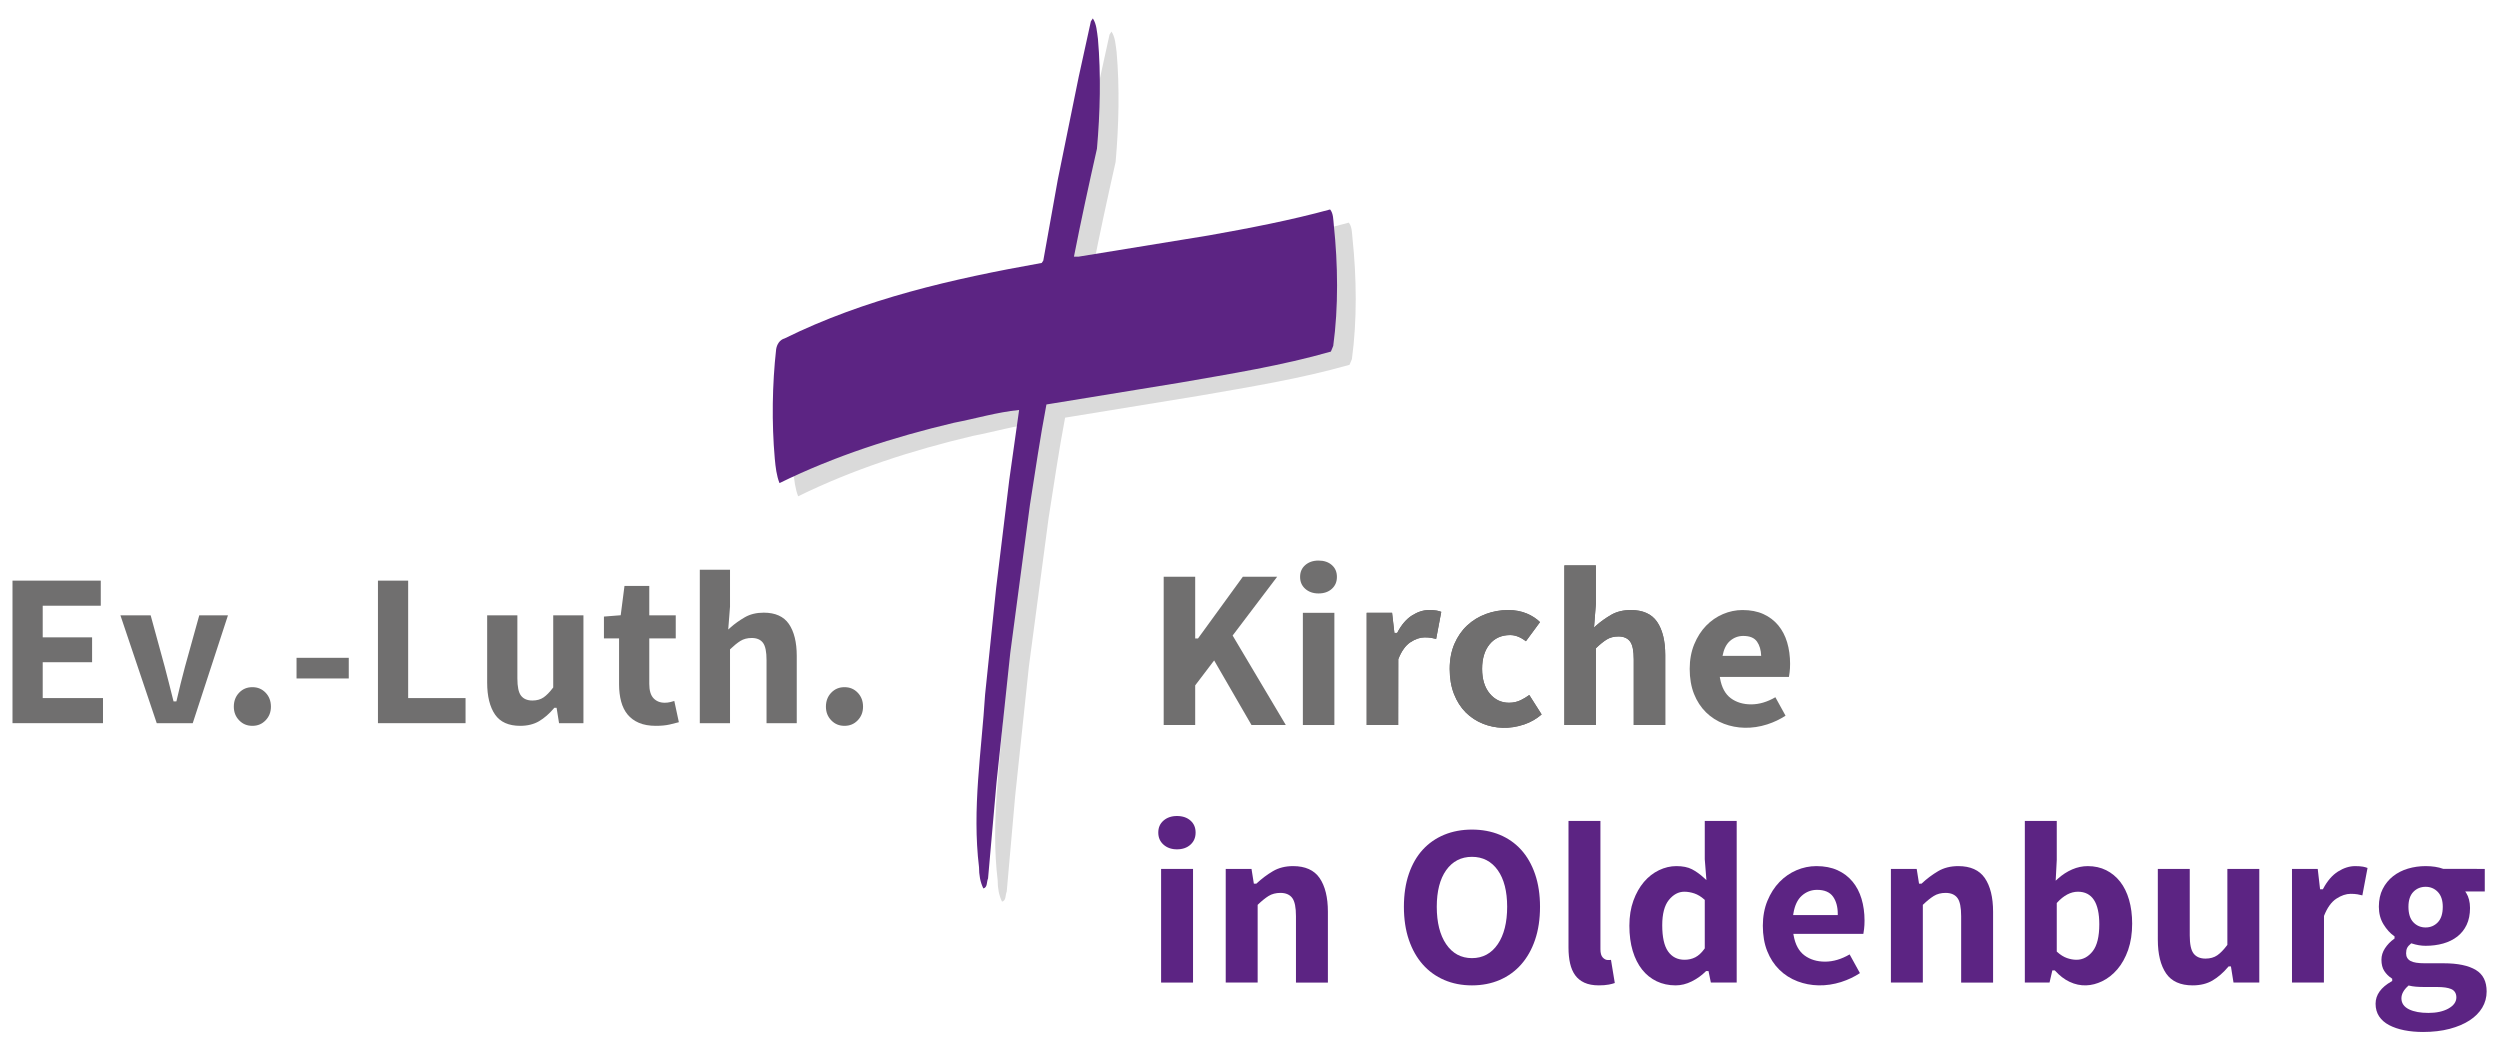 <?xml version="1.0" encoding="UTF-8" standalone="no"?>
<svg xmlns:inkscape="http://www.inkscape.org/namespaces/inkscape" xmlns:sodipodi="http://sodipodi.sourceforge.net/DTD/sodipodi-0.dtd" xmlns="http://www.w3.org/2000/svg" xmlns:svg="http://www.w3.org/2000/svg" xmlns:rdf="http://www.w3.org/1999/02/22-rdf-syntax-ns#" xmlns:cc="http://creativecommons.org/ns#" xmlns:dc="http://purl.org/dc/elements/1.1/" version="1.1" id="svg2" xml:space="preserve" width="2000" height="840" viewBox="0 0 2000 840" sodipodi:docname="ELKiO_Logo_rgb.svg" inkscape:version="1.1.1 (3bf5ae0d25, 2021-09-20)" inkscape:export-filename="Z:\I\Öffentlichkeitsarbeit\Logo_2018_neueSchrift\EVO_Logo_rgb\ev-luth-kirche-oldenburg_300x123.png" inkscape:export-xdpi="14.545455" inkscape:export-ydpi="14.545455">
  <defs id="defs6">
    <clipPath id="clipPath18">
      <path d="M 0,186.02 H 438.02 V 0 H 0 Z" id="path16" inkscape:connector-curvature="0"></path>
    </clipPath>
  </defs>
  <g id="g10" inkscape:groupmode="layer" inkscape:label="EVO_Log4c pf" transform="matrix(1.333,0,0,-1.333,0,840)">
    <g id="g12" transform="matrix(3.513,0,0,3.513,-17.243,-13.595)">
      <g id="g14" clip-path="url(#clipPath18)">
        <g id="g20" transform="translate(195.666,174.361)">
          <path d="m 0,0 c 0.538,-6.079 0.37,-12.694 -0.168,-18.772 -1.376,-6.113 -2.72,-12.258 -3.929,-18.438 h 0.806 l 22.231,3.627 c 6.986,1.243 13.971,2.586 20.72,4.434 0.57,-0.672 0.537,-1.747 0.639,-2.687 0.705,-6.65 0.805,-14.005 -0.102,-20.621 l -0.402,-0.974 c -8.328,-2.383 -17.093,-3.794 -25.757,-5.304 l -22.837,-3.729 c -1.074,-5.641 -1.914,-11.417 -2.82,-17.161 l -3.359,-25.286 -2.351,-22.165 -1.443,-16.356 c -0.269,-0.57 -0.067,-1.544 -0.806,-1.712 -0.537,1.109 -0.739,2.318 -0.739,3.627 -1.209,9.974 0.436,19.78 1.041,29.52 l 1.88,18.133 2.25,18.538 1.679,11.922 c -3.761,-0.369 -7.422,-1.478 -11.115,-2.182 -10.344,-2.453 -20.385,-5.676 -29.821,-10.31 -0.503,1.276 -0.671,2.72 -0.806,4.197 -0.537,6.078 -0.437,12.694 0.234,18.672 0.135,0.839 0.606,1.611 1.445,1.847 13.668,6.75 28.645,10.175 43.926,12.895 l 0.268,0.404 2.485,13.869 3.56,17.497 2.082,9.503 0.336,0.504 C -0.235,2.552 -0.168,1.209 0,0" style="fill:#dadada;fill-opacity:1;fill-rule:nonzero;stroke:none" id="path22" inkscape:connector-curvature="0"></path>
        </g>
        <g id="g24" transform="translate(192.476,176.614)">
          <path d="m 0,0 c 0.538,-6.079 0.37,-12.694 -0.168,-18.772 -1.376,-6.113 -2.72,-12.258 -3.929,-18.438 h 0.806 l 22.231,3.627 c 6.986,1.243 13.971,2.586 20.721,4.434 0.57,-0.672 0.537,-1.747 0.638,-2.687 0.704,-6.65 0.805,-14.005 -0.101,-20.621 l -0.402,-0.974 c -8.329,-2.383 -17.094,-3.794 -25.758,-5.304 l -22.837,-3.729 c -1.074,-5.641 -1.914,-11.417 -2.82,-17.161 l -3.359,-25.286 -2.351,-22.165 -1.443,-16.356 c -0.269,-0.57 -0.067,-1.544 -0.806,-1.712 -0.537,1.109 -0.739,2.318 -0.739,3.627 -1.209,9.974 0.436,19.78 1.041,29.52 l 1.88,18.133 2.25,18.538 1.679,11.922 c -3.761,-0.369 -7.422,-1.478 -11.115,-2.182 -10.344,-2.453 -20.385,-5.676 -29.821,-10.31 -0.503,1.276 -0.671,2.72 -0.806,4.197 -0.537,6.078 -0.437,12.694 0.234,18.672 0.135,0.839 0.606,1.611 1.445,1.847 13.668,6.75 28.645,10.175 43.926,12.895 l 0.268,0.404 2.485,13.869 3.56,17.497 2.082,9.503 0.336,0.504 C -0.235,2.552 -0.168,1.209 0,0" style="fill:#5c2483;fill-opacity:1;fill-rule:nonzero;stroke:none" id="path26" inkscape:connector-curvature="0"></path>
        </g>
        <g id="g28" transform="translate(12.205,70.117)">
          <path d="M 0,0 H 8.436 V 4.249 H 0 v 5.403 h 9.918 v 4.287 h -15.08 v -24.351 h 15.46 v 4.287 L 0,-6.125 Z" style="fill:#706f6f;fill-opacity:1;fill-rule:nonzero;stroke:none" id="path30" inkscape:connector-curvature="0"></path>
        </g>
        <g id="g32" transform="translate(38.95,78.128)">
          <path d="m 0,0 -2.427,-8.737 c -0.253,-0.934 -0.499,-1.889 -0.74,-2.863 -0.24,-0.974 -0.474,-1.955 -0.702,-2.942 l -0.038,-0.164 h -0.486 l -0.041,0.16 c -0.253,0.988 -0.501,1.97 -0.741,2.946 -0.241,0.974 -0.488,1.929 -0.74,2.865 L -8.304,0 h -5.166 l 6.203,-18.423 h 6.153 L 4.903,0 Z" style="fill:#706f6f;fill-opacity:1;fill-rule:nonzero;stroke:none" id="path34" inkscape:connector-curvature="0"></path>
        </g>
        <g id="g36" transform="translate(50.282,64.912)">
          <path d="m 0,0 c -0.61,0.634 -1.349,0.942 -2.259,0.942 -0.91,0 -1.65,-0.308 -2.26,-0.942 -0.604,-0.627 -0.91,-1.428 -0.91,-2.379 0,-0.94 0.298,-1.706 0.91,-2.342 0.61,-0.634 1.349,-0.942 2.26,-0.942 0.91,0 1.649,0.308 2.259,0.942 0.612,0.636 0.91,1.402 0.91,2.342 C 0.91,-1.428 0.604,-0.627 0,0" style="fill:#706f6f;fill-opacity:1;fill-rule:nonzero;stroke:none" id="path38" inkscape:connector-curvature="0"></path>
        </g>
        <path d="m 64.491,70.869 h -8.923 v -3.527 h 8.923 z" style="fill:#706f6f;fill-opacity:1;fill-rule:nonzero;stroke:none" id="path40" inkscape:connector-curvature="0"></path>
        <g id="g42" transform="translate(74.637,84.055)">
          <path d="M 0,0 H -5.161 V -24.351 H 9.804 v 4.287 H 0 Z" style="fill:#706f6f;fill-opacity:1;fill-rule:nonzero;stroke:none" id="path44" inkscape:connector-curvature="0"></path>
        </g>
        <g id="g46" transform="translate(97.769,64.105)">
          <path d="m 0,0 c -0.515,-0.353 -1.156,-0.531 -1.906,-0.531 -0.878,0 -1.536,0.284 -1.956,0.845 -0.412,0.549 -0.612,1.511 -0.612,2.939 v 10.77 H -9.636 V 2.531 c 0,-2.327 0.454,-4.166 1.35,-5.465 0.878,-1.275 2.321,-1.922 4.29,-1.922 1.246,0 2.329,0.265 3.217,0.787 0.899,0.53 1.757,1.275 2.549,2.215 l 0.063,0.076 H 2.227 L 2.645,-4.4 H 6.812 V 14.023 H 1.65 V 1.7 L 1.607,1.643 C 1.038,0.893 0.497,0.34 0,0" style="fill:#706f6f;fill-opacity:1;fill-rule:nonzero;stroke:none" id="path48" inkscape:connector-curvature="0"></path>
        </g>
        <g id="g50" transform="translate(120.103,63.501)">
          <path d="m 0,0 c -0.199,-0.069 -0.417,-0.132 -0.649,-0.187 -0.332,-0.08 -0.663,-0.12 -0.981,-0.12 -0.792,0 -1.439,0.259 -1.921,0.769 -0.48,0.507 -0.723,1.329 -0.723,2.445 v 7.775 h 4.522 v 3.945 h -4.522 v 5.016 h -4.237 l -0.644,-5.002 -2.865,-0.226 v -3.733 h 2.584 V 2.831 c 0,-1.067 0.12,-2.052 0.355,-2.928 0.231,-0.865 0.601,-1.612 1.099,-2.219 0.494,-0.603 1.144,-1.081 1.933,-1.421 0.794,-0.342 1.769,-0.515 2.899,-0.515 0.892,0 1.682,0.075 2.348,0.223 0.59,0.131 1.121,0.264 1.583,0.397 z" style="fill:#706f6f;fill-opacity:1;fill-rule:nonzero;stroke:none" id="path52" inkscape:connector-curvature="0"></path>
        </g>
        <g id="g54" transform="translate(135.383,78.584)">
          <path d="M 0,0 C -1.248,0 -2.337,-0.266 -3.237,-0.789 -4.158,-1.324 -4.978,-1.91 -5.672,-2.53 l -0.395,-0.353 0.307,3.91 -0.001,6.307 h -5.161 v -26.213 h 5.161 v 12.608 l 0.066,0.063 c 0.616,0.59 1.19,1.053 1.706,1.375 0.539,0.337 1.191,0.508 1.937,0.508 0.878,0 1.531,-0.285 1.939,-0.848 0.398,-0.55 0.591,-1.511 0.591,-2.937 V -18.879 H 5.64 v 11.491 c 0,2.326 -0.454,4.164 -1.35,5.466 C 3.411,-0.647 1.967,0 0,0" style="fill:#706f6f;fill-opacity:1;fill-rule:nonzero;stroke:none" id="path56" inkscape:connector-curvature="0"></path>
        </g>
        <g id="g58" transform="translate(151.437,64.912)">
          <path d="m 0,0 c -0.61,0.634 -1.35,0.942 -2.26,0.942 -0.91,0 -1.649,-0.308 -2.26,-0.942 -0.604,-0.627 -0.91,-1.428 -0.91,-2.379 0,-0.94 0.298,-1.706 0.91,-2.342 0.61,-0.634 1.35,-0.942 2.26,-0.942 0.911,0 1.65,0.308 2.26,0.942 0.612,0.636 0.91,1.402 0.91,2.342 C 0.91,-1.428 0.604,-0.627 0,0" style="fill:#706f6f;fill-opacity:1;fill-rule:nonzero;stroke:none" id="path60" inkscape:connector-curvature="0"></path>
        </g>
        <g id="g62" transform="translate(218.708,59.39)">
          <path d="M 0,0 H 5.864 L -3.222,15.286 4.387,25.329 H -1.476 L -9.139,14.783 h -0.478 v 10.546 h -5.382 V 0 h 5.382 v 6.772 l 3.238,4.261 z" style="fill:#706f6f;fill-opacity:1;fill-rule:nonzero;stroke:none" id="path64" inkscape:connector-curvature="0"></path>
        </g>
        <path d="m 232.869,78.557 h -5.382 V 59.39 h 5.382 z" style="fill:#706f6f;fill-opacity:1;fill-rule:nonzero;stroke:none" id="path66" inkscape:connector-curvature="0"></path>
        <g id="g68" transform="translate(232.446,86.708)">
          <path d="m 0,0 c -0.576,0.515 -1.346,0.776 -2.288,0.776 -0.917,0 -1.68,-0.262 -2.269,-0.777 -0.589,-0.516 -0.876,-1.174 -0.876,-2.013 0,-0.84 0.287,-1.505 0.877,-2.034 0.589,-0.527 1.352,-0.795 2.268,-0.795 0.942,0 1.711,0.267 2.286,0.794 0.578,0.529 0.859,1.195 0.859,2.035 0,0.84 -0.28,1.498 -0.857,2.014" style="fill:#706f6f;fill-opacity:1;fill-rule:nonzero;stroke:none" id="path70" inkscape:connector-curvature="0"></path>
        </g>
        <g id="g72" transform="translate(245.861,73.536)">
          <path d="m 0,0 c 0.836,0.547 1.652,0.825 2.428,0.825 0.428,0 0.811,-0.028 1.14,-0.082 C 3.825,0.7 4.102,0.639 4.395,0.562 L 5.269,5.184 C 5.033,5.276 4.776,5.349 4.502,5.4 4.159,5.463 3.714,5.495 3.178,5.495 2.223,5.495 1.251,5.187 0.29,4.58 -0.674,3.972 -1.513,3.001 -2.203,1.697 L -2.264,1.584 h -0.474 l -0.396,3.437 h -4.338 v -19.167 h 5.382 l 0.015,11.241 C -1.536,-1.527 -0.837,-0.55 0,0" style="fill:#656263;fill-opacity:1;fill-rule:nonzero;stroke:none" id="path74" inkscape:connector-curvature="0"></path>
        </g>
        <g id="g76" transform="translate(243.771,59.39)">
          <path d="m 0,0 h -5.382 v 19.167 h 4.338 l 0.396,-3.437 h 0.474 l 0.061,0.113 c 0.69,1.304 1.529,2.275 2.493,2.883 0.961,0.607 1.932,0.915 2.888,0.915 0.536,0 0.981,-0.032 1.324,-0.095 0.274,-0.051 0.531,-0.124 0.766,-0.216 L 6.484,14.708 c -0.293,0.077 -0.569,0.138 -0.826,0.181 -0.329,0.054 -0.712,0.082 -1.14,0.082 -0.776,0 -1.592,-0.278 -2.428,-0.825 -0.837,-0.55 -1.536,-1.527 -2.075,-2.905 z" style="fill:#706f6f;fill-opacity:1;fill-rule:nonzero;stroke:none" id="path78" inkscape:connector-curvature="0"></path>
        </g>
        <g id="g80" transform="translate(268.275,61.193)">
          <path d="M 0,0 -2.109,3.324 C -2.542,3.006 -3.021,2.714 -3.539,2.456 -4.145,2.153 -4.827,1.999 -5.569,1.999 c -1.325,0 -2.437,0.531 -3.304,1.578 -0.857,1.034 -1.293,2.448 -1.293,4.204 0,1.755 0.429,3.169 1.272,4.202 0.855,1.049 2.04,1.58 3.523,1.58 0.883,0 1.785,-0.354 2.685,-1.054 l 2.408,3.27 c -0.615,0.602 -1.371,1.094 -2.252,1.463 -0.945,0.396 -2.02,0.596 -3.197,0.596 -1.31,0 -2.587,-0.228 -3.796,-0.678 -1.206,-0.449 -2.28,-1.105 -3.189,-1.951 -0.907,-0.843 -1.642,-1.902 -2.182,-3.148 -0.539,-1.245 -0.811,-2.685 -0.811,-4.28 0,-1.6 0.247,-3.042 0.736,-4.287 0.486,-1.243 1.16,-2.301 2.006,-3.147 0.845,-0.845 1.851,-1.5 2.989,-1.947 2.039,-0.801 4.449,-0.973 7.023,-0.095 C -1.879,-1.33 -0.887,-0.76 0,0" style="fill:#656263;fill-opacity:1;fill-rule:nonzero;stroke:none" id="path82" inkscape:connector-curvature="0"></path>
        </g>
        <g id="g84" transform="translate(258.301,59.593)">
          <path d="m 0,0 c -1.139,0.447 -2.145,1.102 -2.989,1.947 -0.846,0.846 -1.521,1.905 -2.006,3.147 -0.489,1.245 -0.736,2.687 -0.736,4.287 0,1.596 0.272,3.036 0.811,4.28 0.54,1.246 1.274,2.305 2.182,3.148 0.909,0.846 1.982,1.502 3.188,1.951 1.209,0.45 2.487,0.678 3.797,0.678 1.177,0 2.252,-0.2 3.196,-0.596 0.881,-0.369 1.638,-0.861 2.252,-1.463 l -2.407,-3.27 c -0.9,0.7 -1.803,1.054 -2.685,1.054 -1.483,0 -2.668,-0.531 -3.523,-1.58 C 0.236,12.55 -0.192,11.136 -0.192,9.381 -0.192,7.625 0.243,6.211 1.101,5.177 1.968,4.13 3.08,3.599 4.404,3.599 c 0.742,0 1.425,0.154 2.031,0.457 0.517,0.258 0.997,0.55 1.429,0.868 L 9.974,1.6 C 9.087,0.84 8.095,0.271 7.022,-0.095 4.448,-0.973 2.039,-0.801 0,0" style="fill:#706f6f;fill-opacity:1;fill-rule:nonzero;stroke:none" id="path86" inkscape:connector-curvature="0"></path>
        </g>
        <g id="g88" transform="translate(281.389,74.518)">
          <path d="m 0,0 c 0.91,0 1.587,-0.295 2.009,-0.877 0.412,-0.57 0.613,-1.566 0.613,-3.048 V -15.128 H 8.003 V -3.175 C 8.003,-0.755 7.531,1.158 6.6,2.511 5.684,3.839 4.182,4.513 2.133,4.513 0.834,4.513 -0.3,4.236 -1.236,3.692 -2.195,3.135 -3.048,2.525 -3.769,1.88 l -0.395,-0.353 0.318,4.044 -10e-4,6.565 h -5.381 v -27.264 h 5.381 v 13.11 l 0.066,0.063 c 0.639,0.613 1.236,1.094 1.773,1.429 C -1.45,-0.177 -0.774,0 0,0" style="fill:#656263;fill-opacity:1;fill-rule:nonzero;stroke:none" id="path90" inkscape:connector-curvature="0"></path>
        </g>
        <g id="g92" transform="translate(277.543,72.501)">
          <path d="M 0,0 V -13.111 H -5.381 V 14.154 H 0 L 0.001,7.589 -0.317,3.545 0.078,3.898 C 0.799,4.542 1.651,5.152 2.61,5.71 3.547,6.254 4.681,6.53 5.979,6.53 8.028,6.53 9.53,5.857 10.446,4.529 11.378,3.175 11.85,1.262 11.85,-1.157 V -13.111 H 6.469 V -1.908 C 6.469,-0.426 6.268,0.571 5.855,1.14 5.434,1.723 4.757,2.018 3.847,2.018 3.072,2.018 2.396,1.841 1.839,1.492 1.302,1.156 0.705,0.675 0.065,0.062 Z" style="fill:#706f6f;fill-opacity:1;fill-rule:nonzero;stroke:none" id="path94" inkscape:connector-curvature="0"></path>
        </g>
        <g id="g96" transform="translate(299.18,71.201)">
          <path d="m 0,0 c 0.217,1.136 0.637,1.987 1.25,2.532 0.656,0.58 1.426,0.875 2.289,0.875 1.121,0 1.892,-0.32 2.355,-0.976 C 6.334,1.803 6.572,0.987 6.602,0 Z M 11.037,2.314 C 10.706,3.425 10.194,4.403 9.518,5.221 8.844,6.035 7.992,6.68 6.986,7.139 5.979,7.598 4.779,7.831 3.421,7.831 2.27,7.831 1.142,7.597 0.068,7.137 -1.008,6.676 -1.975,6.007 -2.807,5.15 -3.64,4.29 -4.323,3.222 -4.836,1.978 -5.35,0.733 -5.609,-0.681 -5.609,-2.227 c 0,-1.598 0.247,-3.034 0.734,-4.267 0.487,-1.23 1.175,-2.288 2.046,-3.146 0.868,-0.857 1.907,-1.519 3.086,-1.967 2.185,-0.832 4.773,-0.936 7.384,-0.095 1.135,0.367 2.185,0.866 3.123,1.485 l -1.736,3.152 c -1.385,-0.81 -2.779,-1.22 -4.146,-1.22 -1.357,0 -2.523,0.352 -3.464,1.048 -0.95,0.702 -1.569,1.844 -1.841,3.393 l -0.044,0.249 h 11.811 c 0.04,0.215 0.081,0.49 0.121,0.821 0.052,0.424 0.077,0.9 0.077,1.416 0,1.314 -0.17,2.549 -0.505,3.672" style="fill:#706f6f;fill-opacity:1;fill-rule:nonzero;stroke:none" id="path98" inkscape:connector-curvature="0"></path>
        </g>
        <g id="g100" transform="translate(208.293,43.059)">
          <path d="m 0,0 c -0.583,0.521 -1.364,0.786 -2.318,0.786 -0.93,0 -1.703,-0.265 -2.3,-0.787 -0.597,-0.523 -0.888,-1.19 -0.888,-2.041 0,-0.851 0.291,-1.525 0.889,-2.061 0.597,-0.535 1.37,-0.806 2.299,-0.806 0.953,0 1.733,0.271 2.316,0.805 0.586,0.536 0.871,1.21 0.871,2.062 C 0.869,-1.19 0.584,-0.522 0,0" style="fill:#5c2483;fill-opacity:1;fill-rule:nonzero;stroke:none" id="path102" inkscape:connector-curvature="0"></path>
        </g>
        <path d="m 208.722,34.805 h -5.455 V 15.39 h 5.455 z" style="fill:#5c2483;fill-opacity:1;fill-rule:nonzero;stroke:none" id="path104" inkscape:connector-curvature="0"></path>
        <g id="g106" transform="translate(225.814,35.285)">
          <path d="M 0,0 C -1.315,0 -2.477,-0.293 -3.452,-0.871 -4.448,-1.46 -5.377,-2.157 -6.214,-2.943 L -6.276,-3 h -0.426 l -0.4,2.52 h -4.405 v -19.415 h 5.455 v 13.278 l 0.065,0.063 c 0.649,0.621 1.252,1.108 1.794,1.447 0.565,0.353 1.249,0.532 2.033,0.532 0.921,0 1.604,-0.299 2.032,-0.887 0.418,-0.578 0.621,-1.587 0.621,-3.085 v -11.348 h 5.455 v 12.107 c 0,2.451 -0.479,4.389 -1.423,5.76 C 3.598,-0.683 2.075,0 0,0" style="fill:#5c2483;fill-opacity:1;fill-rule:nonzero;stroke:none" id="path108" inkscape:connector-curvature="0"></path>
        </g>
        <g id="g110" transform="translate(260.79,21.958)">
          <path d="m 0,0 c -1.076,-1.588 -2.563,-2.393 -4.416,-2.393 -1.854,0 -3.34,0.805 -4.416,2.393 -1.06,1.561 -1.597,3.708 -1.597,6.379 0,2.646 0.538,4.747 1.599,6.243 1.078,1.52 2.563,2.29 4.414,2.29 1.851,0 3.336,-0.77 4.414,-2.29 C 1.059,11.126 1.597,9.025 1.597,6.379 1.597,3.708 1.06,1.561 0,0 m 3.984,-3.479 c 1.017,1.146 1.817,2.561 2.378,4.207 0.564,1.651 0.849,3.552 0.849,5.651 0,2.073 -0.285,3.954 -0.849,5.591 -0.56,1.631 -1.36,3.026 -2.376,4.147 -1.015,1.118 -2.248,1.981 -3.663,2.566 -1.422,0.587 -3.016,0.884 -4.739,0.884 -1.724,0 -3.318,-0.297 -4.739,-0.884 -1.418,-0.586 -2.651,-1.443 -3.665,-2.547 -1.016,-1.108 -1.815,-2.496 -2.374,-4.126 -0.564,-1.636 -0.85,-3.531 -0.85,-5.631 0,-2.1 0.286,-4.002 0.85,-5.651 0.56,-1.645 1.36,-3.061 2.377,-4.207 1.013,-1.145 2.247,-2.035 3.665,-2.646 1.421,-0.613 3.014,-0.923 4.736,-0.923 1.721,0 3.314,0.31 4.736,0.923 1.417,0.61 2.65,1.5 3.664,2.646" style="fill:#5c2483;fill-opacity:1;fill-rule:nonzero;stroke:none" id="path112" inkscape:connector-curvature="0"></path>
        </g>
        <g id="g114" transform="translate(280.123,19.269)">
          <path d="m 0,0 c -0.078,-0.017 -0.148,-0.024 -0.21,-0.024 h -0.34 c -0.3,0 -0.588,0.143 -0.854,0.426 -0.268,0.284 -0.399,0.75 -0.399,1.426 V 23.736 H -7.257 V 2.068 c 0,-0.991 0.092,-1.897 0.275,-2.693 0.179,-0.781 0.47,-1.455 0.865,-2.002 0.389,-0.541 0.921,-0.969 1.576,-1.272 0.662,-0.305 1.494,-0.46 2.472,-0.46 0.648,0 1.22,0.046 1.701,0.136 0.399,0.077 0.742,0.166 1.02,0.267 z" style="fill:#5c2483;fill-opacity:1;fill-rule:nonzero;stroke:none" id="path116" inkscape:connector-curvature="0"></path>
        </g>
        <g id="g118" transform="translate(296.146,21.229)">
          <path d="m 0,0 -0.04,-0.055 c -0.499,-0.692 -1.028,-1.185 -1.576,-1.466 -0.548,-0.28 -1.166,-0.423 -1.837,-0.423 -1.217,0 -2.17,0.488 -2.835,1.452 -0.649,0.937 -0.978,2.431 -0.978,4.441 0,1.934 0.379,3.385 1.126,4.313 0.761,0.942 1.651,1.419 2.647,1.419 0.553,0 1.127,-0.098 1.707,-0.29 0.585,-0.196 1.162,-0.547 1.716,-1.044 L 0,8.284 Z m -0.118,12.033 c -0.676,0.624 -1.373,1.124 -2.072,1.487 -0.687,0.355 -1.583,0.536 -2.664,0.536 -1.002,0 -2.001,-0.235 -2.967,-0.699 -0.968,-0.464 -1.832,-1.139 -2.57,-2.006 -0.74,-0.87 -1.347,-1.945 -1.802,-3.195 -0.456,-1.249 -0.687,-2.691 -0.687,-4.287 0,-1.601 0.192,-3.047 0.569,-4.299 0.377,-1.248 0.917,-2.321 1.605,-3.19 0.682,-0.862 1.518,-1.535 2.484,-1.999 0.966,-0.464 2.059,-0.7 3.248,-0.7 0.921,0 1.845,0.228 2.746,0.678 0.909,0.454 1.71,1.026 2.384,1.7 l 0.063,0.062 h 0.422 l 0.4,-1.96 H 5.454 V 21.776 H 0 v -6.547 l 0.281,-3.564 z" style="fill:#5c2483;fill-opacity:1;fill-rule:nonzero;stroke:none" id="path120" inkscape:connector-curvature="0"></path>
        </g>
        <g id="g122" transform="translate(318.866,26.925)">
          <path d="m 0,0 h -7.622 l 0.039,0.246 c 0.22,1.377 0.707,2.408 1.449,3.066 0.742,0.659 1.617,0.993 2.601,0.993 1.267,0 2.187,-0.394 2.734,-1.17 C -0.269,2.381 0,1.397 0,0.212 Z M 4.062,2.771 C 3.727,3.898 3.208,4.889 2.522,5.717 1.84,6.542 0.978,7.195 -0.041,7.659 -1.062,8.124 -2.277,8.36 -3.653,8.36 -4.818,8.36 -5.961,8.124 -7.049,7.657 -8.139,7.19 -9.118,6.513 -9.961,5.645 -10.805,4.774 -11.496,3.693 -12.017,2.431 -12.536,1.172 -12.8,-0.261 -12.8,-1.828 c 0,-1.619 0.25,-3.073 0.744,-4.321 0.493,-1.246 1.19,-2.318 2.073,-3.187 0.881,-0.87 1.933,-1.54 3.126,-1.993 2.212,-0.842 4.836,-0.948 7.478,-0.096 1.15,0.371 2.215,0.877 3.166,1.505 l -1.76,3.197 c -1.404,-0.821 -2.816,-1.237 -4.2,-1.237 -1.374,0 -2.554,0.357 -3.506,1.062 -0.962,0.711 -1.589,1.866 -1.863,3.434 l -0.044,0.249 H 4.373 c 0.04,0.213 0.081,0.487 0.123,0.833 0.052,0.435 0.078,0.917 0.078,1.434 0,1.332 -0.172,2.584 -0.512,3.719" style="fill:#5c2483;fill-opacity:1;fill-rule:nonzero;stroke:none" id="path124" inkscape:connector-curvature="0"></path>
        </g>
        <g id="g126" transform="translate(339.453,35.285)">
          <path d="M 0,0 C -1.315,0 -2.477,-0.293 -3.452,-0.871 -4.447,-1.459 -5.377,-2.157 -6.215,-2.943 L -6.276,-3 h -0.426 l -0.4,2.52 h -4.406 v -19.415 h 5.455 v 13.278 l 0.066,0.063 c 0.648,0.621 1.252,1.108 1.795,1.447 0.564,0.353 1.248,0.532 2.032,0.532 0.921,0 1.604,-0.299 2.031,-0.887 0.418,-0.577 0.621,-1.586 0.621,-3.085 v -11.348 h 5.455 v 12.107 c 0,2.451 -0.478,4.389 -1.423,5.76 C 3.597,-0.683 2.075,0 0,0" style="fill:#5c2483;fill-opacity:1;fill-rule:nonzero;stroke:none" id="path128" inkscape:connector-curvature="0"></path>
        </g>
        <g id="g130" transform="translate(362.42,20.747)">
          <path d="m 0,0 c -0.759,-0.97 -1.69,-1.462 -2.768,-1.462 -0.528,0 -1.077,0.098 -1.629,0.292 -0.557,0.194 -1.12,0.545 -1.673,1.043 l -0.071,0.063 v 8.297 l 0.056,0.061 c 1.131,1.24 2.328,1.869 3.558,1.869 2.423,0 3.652,-1.874 3.652,-5.572 C 1.125,2.498 0.746,0.953 0,0 m 4.21,-3.091 c 0.767,0.896 1.387,2.01 1.843,3.312 0.456,1.305 0.686,2.816 0.686,4.489 0,1.495 -0.178,2.868 -0.531,4.081 -0.35,1.206 -0.862,2.245 -1.522,3.088 -0.658,0.838 -1.461,1.498 -2.388,1.962 -0.926,0.462 -1.985,0.697 -3.146,0.697 -0.899,0 -1.793,-0.189 -2.656,-0.562 -0.867,-0.376 -1.689,-0.909 -2.442,-1.583 l -0.381,-0.342 0.187,3.551 -0.001,6.656 h -5.454 V -5.357 h 4.219 l 0.48,2.08 h 0.423 l 0.063,-0.07 c 0.751,-0.829 1.57,-1.458 2.434,-1.87 1.911,-0.913 3.82,-0.764 5.577,0.079 0.968,0.466 1.847,1.154 2.609,2.047" style="fill:#5c2483;fill-opacity:1;fill-rule:nonzero;stroke:none" id="path132" inkscape:connector-curvature="0"></path>
        </g>
        <g id="g134" transform="translate(383.692,20.042)">
          <path d="m 0,0 c -0.541,-0.37 -1.214,-0.557 -2,-0.557 -0.921,0 -1.61,0.298 -2.05,0.885 -0.432,0.576 -0.643,1.586 -0.643,3.088 v 11.347 h -5.454 V 2.656 c 0,-2.452 0.478,-4.389 1.421,-5.76 0.927,-1.345 2.45,-2.028 4.526,-2.028 1.314,0 2.456,0.28 3.392,0.831 0.948,0.558 1.852,1.343 2.685,2.333 l 0.064,0.076 h 0.401 l 0.439,-2.76 H 7.187 V 14.763 H 1.732 V 1.785 L 1.689,1.728 C 1.092,0.939 0.524,0.358 0,0" style="fill:#5c2483;fill-opacity:1;fill-rule:nonzero;stroke:none" id="path136" inkscape:connector-curvature="0"></path>
        </g>
        <g id="g138" transform="translate(408.592,35.189)">
          <path d="m 0,0 c -0.347,0.063 -0.799,0.096 -1.341,0.096 -0.968,0 -1.952,-0.312 -2.927,-0.927 -0.976,-0.616 -1.826,-1.599 -2.525,-2.92 l -0.06,-0.113 H -7.33 l -0.4,3.48 h -4.398 v -19.415 h 5.454 l 0.015,11.385 c 0.548,1.396 1.255,2.385 2.102,2.94 0.844,0.555 1.671,0.835 2.456,0.835 0.436,0 0.824,-0.028 1.156,-0.082 0.26,-0.044 0.542,-0.106 0.839,-0.184 L 0.779,-0.22 C 0.541,-0.126 0.279,-0.052 0,0" style="fill:#5c2483;fill-opacity:1;fill-rule:nonzero;stroke:none" id="path140" inkscape:connector-curvature="0"></path>
        </g>
        <g id="g142" transform="translate(423.153,10.931)">
          <path d="m 0,0 c -0.881,-0.481 -2.019,-0.726 -3.381,-0.726 -1.359,0 -2.467,0.203 -3.293,0.601 -0.876,0.424 -1.32,1.061 -1.32,1.892 0,0.726 0.388,1.439 1.151,2.118 l 0.084,0.075 0.11,-0.027 c 0.308,-0.078 0.674,-0.136 1.087,-0.175 0.415,-0.039 0.973,-0.059 1.661,-0.059 h 2.04 c 1.025,0 1.791,-0.11 2.34,-0.336 C 1.076,3.119 1.392,2.623 1.392,1.927 1.392,1.153 0.924,0.505 0,0 m -5.953,19.955 c 0.558,0.573 1.263,0.864 2.092,0.864 0.83,0 1.534,-0.298 2.094,-0.886 0.556,-0.585 0.838,-1.435 0.838,-2.526 0,-1.172 -0.282,-2.063 -0.838,-2.647 -0.56,-0.588 -1.264,-0.886 -2.094,-0.886 -0.83,0 -1.535,0.298 -2.094,0.886 -0.557,0.584 -0.839,1.474 -0.839,2.647 0,1.119 0.283,1.976 0.841,2.548 M 5.816,0.176 c 0.497,0.829 0.749,1.755 0.749,2.751 0,1.722 -0.6,2.926 -1.836,3.678 -1.255,0.763 -3.11,1.149 -5.51,1.149 h -3.2 c -1.167,0 -1.966,0.126 -2.442,0.386 -0.512,0.279 -0.771,0.719 -0.771,1.307 0,0.377 0.061,0.691 0.182,0.934 0.12,0.241 0.328,0.48 0.618,0.712 l 0.09,0.071 0.109,-0.035 c 0.8,-0.259 1.586,-0.39 2.334,-0.39 1.069,0 2.079,0.132 3.003,0.392 0.915,0.258 1.724,0.656 2.407,1.183 0.676,0.524 1.214,1.198 1.597,2.004 0.385,0.806 0.58,1.778 0.58,2.889 0,0.513 -0.058,0.993 -0.172,1.425 -0.115,0.43 -0.261,0.786 -0.435,1.061 l -0.207,0.326 h 3.334 v 3.855 l -7.1,0.013 c -0.851,0.31 -1.864,0.467 -3.007,0.467 -1.042,0 -2.058,-0.145 -3.02,-0.431 -0.956,-0.285 -1.813,-0.723 -2.549,-1.303 -0.732,-0.578 -1.325,-1.308 -1.761,-2.17 -0.437,-0.859 -0.658,-1.883 -0.658,-3.043 0,-1.129 0.266,-2.135 0.789,-2.99 0.528,-0.863 1.133,-1.534 1.8,-1.996 l 0.092,-0.063 v -0.381 l -0.09,-0.064 c -0.615,-0.435 -1.136,-0.975 -1.546,-1.602 -0.401,-0.616 -0.604,-1.269 -0.604,-1.944 0,-0.782 0.163,-1.43 0.485,-1.925 0.328,-0.506 0.752,-0.929 1.258,-1.257 L -9.568,5.122 V 4.723 L -9.677,4.662 c -1.812,-1.021 -2.731,-2.305 -2.731,-3.815 0,-0.834 0.203,-1.561 0.603,-2.162 0.406,-0.607 0.978,-1.108 1.702,-1.491 0.739,-0.388 1.607,-0.684 2.583,-0.879 0.983,-0.196 2.066,-0.296 3.219,-0.296 1.679,0 3.208,0.18 4.545,0.533 1.33,0.352 2.481,0.841 3.418,1.453 0.928,0.605 1.652,1.335 2.154,2.171" style="fill:#5c2483;fill-opacity:1;fill-rule:nonzero;stroke:none" id="path144" inkscape:connector-curvature="0"></path>
        </g>
      </g>
    </g>
  </g>
</svg>
